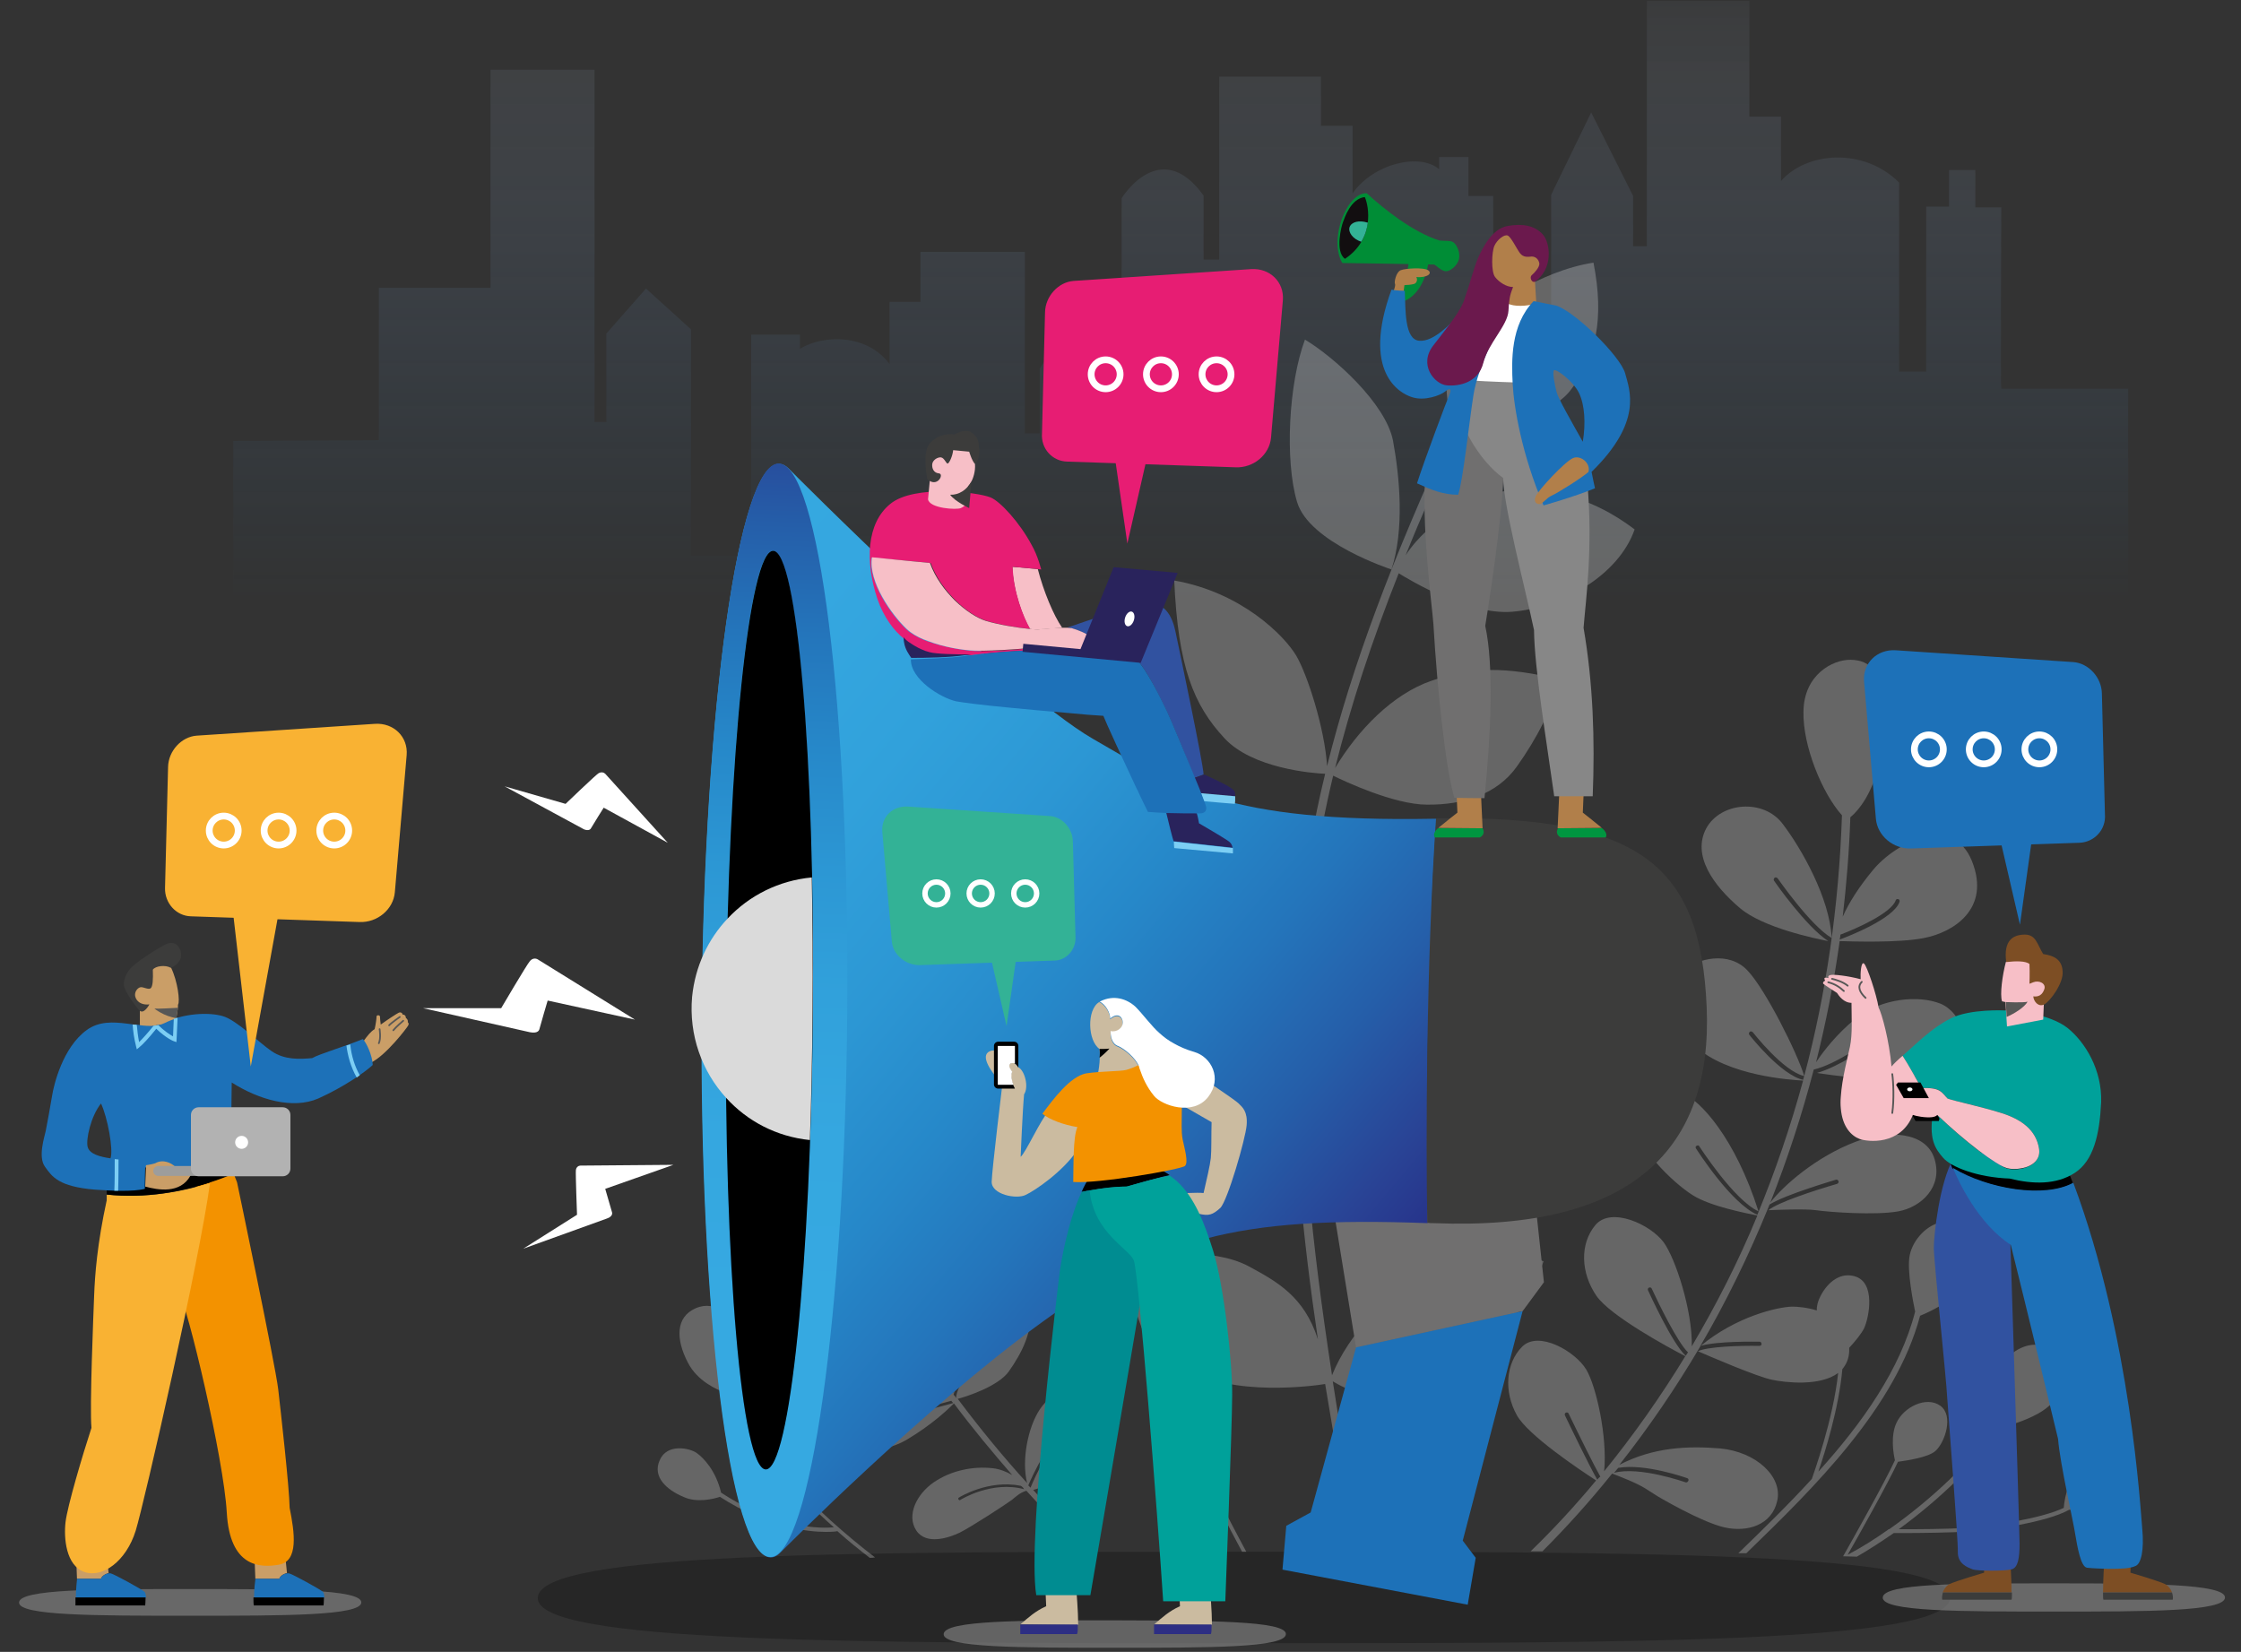 <svg width="662" height="488" viewBox="0 0 662 488" fill="none" xmlns="http://www.w3.org/2000/svg">
    <rect x="0" y="0" width="662" height="488" fill="#333333" stroke="none"/>
    <path d="M187.567 301.209L158.857 283.418C158.295 283.08 157.281 282.967 156.493 283.981C155.593 284.994 148.049 297.831 148.049 297.831H124.969L156.493 304.925C157.506 305.15 158.97 305.15 159.308 304.137C159.646 302.785 161.785 295.579 161.785 295.579L187.567 301.209Z" fill="white"/>
    <path d="M197.249 248.962L178.785 228.581C178.447 228.243 177.659 227.905 176.759 228.468C175.858 229.031 167.076 237.476 167.076 237.476L149.063 232.297L172.143 244.796C172.818 245.246 174.056 245.471 174.507 244.796C175.07 243.782 178.335 238.602 178.335 238.602L197.249 248.962Z" fill="white"/>
    <path d="M198.938 344.11L171.467 344.335C171.017 344.335 170.229 344.673 170.116 345.686C170.003 346.7 170.454 358.861 170.454 358.861L154.579 368.882L179.235 359.987C180.023 359.762 181.037 359.086 180.812 358.185C180.474 357.059 178.785 351.204 178.785 351.204L198.938 344.11Z" fill="white"/>
    <path opacity="0.3" d="M628.675 114.853H591.184C590.959 114.853 591.184 61.255 591.184 61.255H583.528V50.22H575.76V61.03H569.005V109.786H561.011C561.011 109.786 561.011 69.7 561.011 53.936C550.541 43.464 533.653 44.815 526.11 53.486V34.456H516.765V0.225H486.48V72.741H482.427V57.877L470.043 33.217L458.221 57.539V113.953H441.108V57.877H433.79V46.392H425.121C425.121 46.392 425.121 48.081 425.121 49.995C419.604 45.153 405.982 48.081 399.564 57.089V37.158H390.22V22.633H360.16V76.682H355.544C355.544 76.682 355.544 64.295 355.544 57.765C342.709 39.974 331.338 58.553 331.338 58.553C331.338 58.553 331.338 100.215 331.338 114.178C323.344 96.612 312.198 100.215 307.132 108.886V128.028H302.741V74.43H271.893V89.18H262.773C262.773 89.18 262.773 98.639 262.773 107.534C256.131 98.639 243.409 98.751 236.316 103.03V98.864H221.905V164.173H204.117V97.288L190.832 85.239L179.123 98.526V124.65H175.633V20.606H144.897V85.014H111.91V130.055L68.902 130.28V417.301H628.675V114.853Z" fill="url(#paint0_linear_2_156)"/>
    <path opacity="0.25" d="M576.098 471.913C576.098 485.425 482.652 485.425 367.478 485.425C252.303 485.425 157.957 485.425 158.858 471.913C159.758 458.4 252.303 458.4 367.478 458.4C482.652 458.4 576.098 458.4 576.098 471.913Z" fill="black"/>
    <path opacity="0.63" d="M379.862 482.722C379.862 486.776 357.232 486.776 329.311 486.776C301.39 486.776 278.535 486.776 278.761 482.722C278.986 478.669 301.39 478.669 329.311 478.669C357.232 478.781 379.862 478.781 379.862 482.722Z" fill="#878787"/>
    <path opacity="0.63" d="M657.271 471.913C657.271 476.079 634.642 476.079 606.721 476.079C578.8 476.079 555.945 476.079 556.17 471.913C556.395 467.746 578.8 467.746 606.721 467.746C634.642 467.746 657.271 467.859 657.271 471.913Z" fill="#878787"/>
    <path opacity="0.63" d="M106.731 473.376C106.731 477.318 84.101 477.318 56.18 477.318C28.259 477.318 5.404 477.318 5.629 473.376C5.854 469.435 28.259 469.435 56.18 469.435C84.101 469.435 106.731 469.435 106.731 473.376Z" fill="#878787"/>
    <path opacity="0.25" d="M514.063 268.329C520.931 274.072 536.017 277.225 540.07 278.013C533.54 273.734 524.534 260.898 524.083 260.222C523.858 259.997 523.971 259.546 524.196 259.321C524.421 259.096 524.871 259.209 525.097 259.434C525.209 259.546 534.666 273.284 541.084 277.112C540.521 265.289 532.077 250.538 526.56 243.332C520.931 235.9 508.321 236.913 504.043 244.683C499.765 252.678 506.07 261.573 514.063 268.329Z" fill="white"/>
    <path opacity="0.25" d="M212.673 442.186C226.634 451.194 238.455 452.545 243.972 452.545C245.886 452.545 247.012 452.433 247.349 452.32C250.614 455.248 253.879 457.838 256.919 460.202C257.482 460.202 257.932 460.202 258.495 460.09C250.389 453.896 240.707 445.451 232.263 436.105C232.938 434.642 235.978 426.985 234.965 412.684C237.554 410.32 239.018 406.604 238.343 403.338C237.554 399.96 234.852 399.172 233.501 399.285C232.15 399.397 228.435 400.523 229.448 405.478C230.236 409.194 232.713 411.558 233.952 412.459C234.852 425.408 232.376 432.953 231.475 435.092C224.72 427.435 218.753 419.215 215.15 411.333C220.779 404.239 219.09 397.033 217.739 393.092C216.388 389.151 211.66 383.858 205.58 386.448C199.501 389.038 199.613 395.682 203.216 402.55C206.031 408.068 211.885 410.545 214.024 411.333C220.216 425.183 233.614 439.934 246.336 451.194C242.733 451.532 229.561 451.757 213.011 440.947C211.435 434.304 207.719 430.588 205.805 429.237C203.779 427.773 197.024 426.309 194.885 431.376C192.633 436.331 197.024 440.159 201.865 442.186C205.918 444.1 210.984 442.749 212.673 442.186Z" fill="white"/>
    <path opacity="0.25" d="M628.337 432.727C625.41 427.66 617.867 430.25 615.39 431.939C612.913 433.628 610.098 439.709 609.648 445.451C603.005 448.604 588.707 450.744 581.389 451.307C575.422 451.757 565.627 451.757 560.899 451.757C572.945 442.974 583.866 432.39 591.86 421.467C593.773 421.017 597.827 419.891 601.992 417.639C608.972 413.81 611.449 406.829 610.774 403.113C610.098 399.397 605.482 397.258 601.092 397.258C596.701 397.258 592.085 400.861 590.508 404.802C588.932 408.856 590.283 418.99 590.283 419.891C590.283 420.229 590.396 420.454 590.396 420.679C582.177 431.939 570.694 442.861 558.084 451.757C557.859 451.757 557.746 451.87 557.634 451.982C553.806 454.685 549.865 457.162 545.812 459.301C548.852 454.009 557.746 438.132 560.673 431.827C563.038 431.489 569.68 430.588 571.819 428.561C574.521 426.084 577.223 418.202 573.17 415.274C569.117 412.346 562.362 415.612 560.223 420.341C558.422 424.17 559.322 429.462 559.773 431.376C556.846 437.794 546.826 455.585 544.461 459.752C545.812 459.752 547.163 459.864 548.514 459.864C552.23 457.725 555.832 455.36 559.435 452.883C560.111 452.883 561.124 452.883 562.362 452.883C567.429 452.883 576.098 452.77 581.614 452.433C588.707 451.982 604.582 449.73 611.224 446.014C614.489 446.014 622.032 445.789 624.284 444.55C626.873 442.861 631.264 437.794 628.337 432.727Z" fill="white"/>
    <path opacity="0.25" d="M297.45 274.185C300.039 278.463 308.933 292.651 314.225 294.791C319.742 338.255 331.901 393.655 366.915 458.401C367.365 458.401 367.815 458.401 368.153 458.401C355.544 435.092 345.861 413.022 338.431 392.191C341.245 396.582 345.186 400.861 350.702 404.352C363.762 412.684 388.193 409.419 391.458 408.856C393.147 419.103 394.948 429.687 396.862 440.609C396.975 441.172 397.538 441.623 398.101 441.51C398.101 441.51 398.101 441.51 398.213 441.51C398.889 441.398 399.227 440.835 399.114 440.159C397.087 429.012 395.286 418.314 393.71 408.068C396.862 409.982 408.346 416.175 422.306 412.121C438.631 407.392 454.055 379.129 455.969 372.598C445.837 368.882 425.009 373.161 417.24 378.228C409.697 383.183 398.551 393.655 393.485 406.266C390.445 386.448 388.081 368.207 386.617 351.317C388.869 352.443 406.432 361.451 421.181 357.059C436.83 352.33 445.837 327.67 446.85 322.153C430.638 315.171 412.061 320.914 404.18 325.643C396.412 330.26 388.981 341.295 386.504 350.528C384.703 330.035 384.14 311.23 384.928 293.327C399.001 303.461 416.79 302.56 423.77 300.083C430.863 297.606 442.797 289.273 453.943 271.933C448.651 266.978 426.472 263.825 412.174 269.68C400.015 274.748 388.193 287.809 385.041 291.638C386.054 270.131 388.869 249.75 393.822 229.144C396.975 230.72 411.836 237.702 421.518 237.702C432.327 237.814 442.234 234.661 448.088 226.442C453.943 218.222 458.784 208.988 460.585 200.656C444.598 196.94 434.916 196.94 422.869 201.106C411.386 205.047 401.14 215.632 394.385 226.892C399.001 208.425 405.194 189.508 413.187 169.353C416.452 171.379 433.678 181.739 446.625 180.725C460.923 179.599 478.036 170.253 482.877 156.403C466.552 144.017 451.579 144.017 443.36 145.256C436.154 146.382 422.419 153.025 415.214 164.06C419.83 152.575 425.121 140.639 430.863 128.028C434.916 127.465 456.645 124.425 463.738 115.529C471.506 105.733 473.983 94.247 470.718 77.582C454.393 80.172 439.982 91.095 436.267 94.698C432.777 98.189 423.095 107.197 429.399 125.776C411.273 164.961 399.339 196.827 392.021 226.329C391.346 215.181 386.167 199.192 382.902 193.674C379.412 187.819 366.802 174.983 346.875 171.492C348 196.827 352.504 208.2 361.736 218.109C369.954 227.005 387.855 228.468 391.458 228.581C387.855 243.332 385.491 257.52 384.028 271.82C383.465 277 383.127 282.179 382.789 287.471C382.451 281.053 380.2 269.793 370.517 261.01C355.994 247.836 331.676 248.737 331.676 248.737C332.013 251.777 332.464 254.592 332.914 257.294C329.649 258.083 327.06 261.235 326.497 263.037C325.596 265.402 324.808 270.806 327.397 277.563C326.159 285.219 321.655 313.145 320.98 326.657C316.139 301.997 314 280.152 312.423 261.573C314.337 259.884 319.179 255.042 319.967 248.399C320.867 240.066 318.39 233.31 311.185 233.085C304.092 232.86 301.278 240.066 301.503 244.683C301.728 249.187 302.854 257.182 311.298 262.024C312.086 271.595 313.099 281.954 314.45 293.102C310.059 290.624 302.516 279.364 298.913 273.509C299.138 272.383 299.814 268.104 297.337 264.05C294.522 259.321 290.807 261.123 289.569 262.024C288.33 262.924 286.867 265.514 288.668 268.78C290.132 272.27 293.734 274.072 297.45 274.185ZM327.96 278.914C329.536 278.351 334.04 276.774 336.742 273.622C339.219 280.378 342.033 284.882 343.947 286.683C347.663 290.061 355.769 298.619 382.339 293.214C381.663 310.893 382.226 329.021 383.802 347.938C380.537 337.129 369.617 325.08 363.537 321.252C356.782 316.973 341.808 309.992 323.119 312.919C324.583 300.083 327.06 284.882 327.96 278.914ZM323.006 313.37C326.271 338.142 334.603 348.614 348.563 353.906C361.398 358.748 380.875 352.668 384.028 351.654C385.266 365.842 387.067 380.48 389.319 395.681C385.266 382.958 377.16 378.566 368.829 374.062C358.133 368.319 338.768 370.234 331.788 372.26C327.51 358.41 324.245 345.236 321.655 332.737H321.768C321.318 329.584 321.993 322.04 323.006 313.37Z" fill="white"/>
    <path opacity="0.25" d="M231.362 367.081C239.694 367.081 246.899 362.802 248.926 361.451C252.303 368.432 255.906 375.075 259.621 381.606C257.144 380.03 253.654 378.228 250.164 377.778C243.409 376.764 236.316 377.327 232.376 379.129C228.435 380.931 224.832 388.137 231.25 391.628C237.329 395.006 254.555 395.344 262.211 385.998C267.84 395.344 273.807 404.014 279.886 412.234C276.734 410.77 271.443 408.631 266.714 408.405C259.396 407.955 249.038 409.982 247.687 419.215C246.336 428.561 258.72 430.813 268.065 425.183C275.045 421.017 279.774 416.625 281.8 414.598C287.43 422.143 293.284 429.124 299.026 435.768C297.337 434.754 295.311 433.966 293.284 433.741C287.43 433.065 280.9 434.416 275.833 437.907C270.767 441.398 267.727 447.591 270.654 452.095C273.582 456.599 280.449 454.234 283.489 452.77C286.529 451.307 297.45 444.213 298.913 443.087C300.039 442.186 301.278 440.947 303.191 440.384C309.159 447.028 315.126 453.108 320.867 458.626C321.655 458.626 322.444 458.626 323.232 458.626C317.377 452.996 311.298 446.915 305.218 440.159C308.596 439.146 319.066 435.768 322.331 429.687C326.271 422.368 328.298 411.671 324.245 408.518C320.192 405.365 311.072 410.545 307.132 416.4C303.642 421.692 301.728 431.376 303.417 438.132C296.549 430.588 289.681 422.255 282.926 413.247C285.853 412.459 294.86 409.531 298.013 405.14C301.728 399.848 305.443 393.092 304.205 385.66C302.966 378.228 293.847 378.904 287.993 385.435C282.363 391.628 279.436 397.596 281.575 411.558C275.383 403.113 269.191 394.105 263.449 384.534C266.601 383.07 276.171 378.341 280.224 374.287C285.178 369.333 288.218 363.928 288.218 359.536C288.218 355.032 286.642 349.627 276.734 353.118C266.714 356.609 264.012 367.306 263.562 369.333C263.111 370.909 262.323 378.228 262.323 382.507C257.82 374.85 253.541 366.968 249.601 358.636C250.614 357.172 252.641 354.92 256.244 352.555C262.436 348.389 271.105 340.957 271.668 334.651C272.231 328.458 270.204 323.954 264.913 324.067C259.621 324.18 253.204 329.472 251.177 333.188C249.488 336.115 246.449 344.223 247.124 353.231C245.435 349.402 243.747 345.574 242.17 341.633C242.621 338.93 244.872 323.279 243.184 314.946C241.382 305.938 236.654 298.169 229.899 299.069C223.256 299.97 221.23 312.019 224.044 319C226.521 325.306 232.601 334.426 239.806 340.282C242.396 346.812 245.098 353.118 248.025 359.311C243.071 354.244 236.316 350.866 229.448 349.627C221.793 348.389 213.236 351.992 213.461 358.636C213.574 365.279 221.567 367.081 231.362 367.081ZM315.576 421.805C315.801 421.692 316.026 421.805 316.139 421.918C316.251 422.143 316.139 422.368 316.026 422.481C310.51 425.521 305.556 436.668 304.43 439.483C304.205 439.258 303.98 439.033 303.754 438.808C305.218 435.43 310.059 424.845 315.576 421.805ZM302.516 439.934C293.059 437.344 283.827 442.974 283.714 443.087C283.602 443.087 283.602 443.199 283.489 443.199C283.377 443.199 283.264 443.087 283.151 442.974C283.039 442.749 283.039 442.524 283.264 442.411C283.377 442.298 292.046 437.006 301.503 438.92C301.953 439.146 302.291 439.483 302.516 439.934ZM292.046 395.907C292.158 395.681 292.496 395.681 292.609 395.907C292.834 396.019 292.834 396.357 292.609 396.47C289.681 399.96 282.138 409.644 282.476 413.022C282.251 412.684 282.026 412.346 281.688 412.009C282.814 406.942 291.708 396.47 292.046 395.907ZM281.575 414.486C276.734 415.95 265.025 418.54 264.462 418.652H264.35C264.124 418.652 264.012 418.54 263.899 418.314C263.899 418.089 264.012 417.864 264.237 417.864C264.35 417.864 276.059 415.274 281.012 413.81C281.237 414.035 281.35 414.261 281.575 414.486ZM273.582 365.392C273.694 365.166 274.032 365.166 274.145 365.279C274.37 365.392 274.37 365.729 274.257 365.842C271.443 369.671 264.913 378.904 262.999 383.858C262.773 383.52 262.661 383.295 262.436 382.957C264.913 376.99 272.568 366.743 273.582 365.392ZM260.634 383.295C254.78 381.944 246.899 383.633 246.786 383.633C246.561 383.633 246.336 383.52 246.336 383.295C246.336 383.07 246.449 382.845 246.674 382.845C247.012 382.732 254.217 381.268 260.071 382.394C260.297 382.732 260.522 383.07 260.634 383.295ZM256.469 341.408C256.581 341.182 256.806 341.182 257.032 341.295C257.257 341.408 257.257 341.633 257.144 341.858C254.442 346.812 250.614 354.357 249.263 358.41C249.151 358.073 248.926 357.735 248.813 357.397C250.839 351.879 255.793 342.759 256.469 341.408ZM230.462 357.735C231.024 357.735 242.508 357.735 248.025 359.536C248.25 359.874 248.363 360.212 248.588 360.662C243.747 358.636 230.687 358.636 230.462 358.636C230.236 358.636 230.011 358.41 230.011 358.185C230.011 357.847 230.236 357.735 230.462 357.735Z" fill="white"/>
    <path opacity="0.25" d="M411.048 168.227C414.876 156.403 413.525 141.202 411.498 130.167C409.359 119.245 394.16 105.508 385.491 100.328C380.65 113.277 379.524 136.023 383.127 148.184C386.617 160.344 411.048 168.227 411.048 168.227Z" fill="white"/>
    <path opacity="0.25" d="M500.103 353.118C505.282 356.384 515.865 358.41 519.13 359.086C513.613 372.486 507.083 385.322 499.765 397.708C499.99 387.236 494.924 371.697 491.434 366.968C487.493 361.676 475.897 356.384 471.281 361.901C466.665 367.419 466.89 375.976 471.619 382.845C475.672 388.7 492.785 398.046 497.851 400.636C490.646 412.459 482.652 423.832 473.87 434.642C474.884 424.507 471.506 409.419 468.579 404.577C465.314 399.172 454.506 392.979 449.665 397.821C444.823 402.663 444.148 410.995 448.088 418.089C451.353 423.944 466.44 434.079 471.506 437.344C465.427 444.663 459.009 451.644 452.142 458.288C453.267 458.288 454.393 458.288 455.632 458.288C462.95 450.969 469.817 443.312 476.235 435.317C478.599 436.218 483.328 438.02 486.03 439.709C489.745 442.073 489.745 442.073 489.745 442.073C489.745 442.073 502.467 449.618 509.335 451.194C516.202 452.77 523.408 450.518 524.984 443.424C526.673 436.331 518.904 428.899 508.096 427.885C498.414 427.097 488.394 427.548 478.374 432.727C487.155 421.58 495.149 409.869 502.354 397.596C507.421 396.132 518.342 396.357 519.805 396.357C520.143 396.357 520.368 396.695 520.368 397.033C520.368 397.371 520.143 397.596 519.693 397.596C513.838 397.483 504.381 397.821 501.566 399.172C504.944 400.636 519.017 406.716 523.52 407.617C527.348 408.405 537.594 409.644 542.998 405.59C541.534 419.44 535.68 435.542 535.229 436.894C528.136 444.663 520.593 451.982 513.613 458.738L513.5 458.851C514.288 458.851 515.077 458.851 515.865 458.851C536.13 439.258 559.998 415.725 567.203 388.7C568.78 388.025 573.058 386.223 577.336 382.958C583.866 377.89 585.442 369.896 584.316 365.955C583.19 362.014 578.237 360.325 573.846 361C569.343 361.676 565.177 366.067 564.164 370.684C563.15 375.188 565.402 385.773 565.627 386.899C565.627 387.124 565.74 387.236 565.74 387.462C561.349 404.577 550.091 420.454 537.143 434.754C539.057 429.237 543.223 415.95 544.236 404.464C545.362 403.113 546.15 401.424 546.263 399.285C546.263 398.834 546.263 398.497 546.263 398.159C547.951 396.357 549.865 393.992 550.653 392.416C552.117 389.263 554.256 378.679 547.726 376.99C541.196 375.301 537.143 383.07 536.805 385.66C536.693 386.11 536.693 386.561 536.693 387.124C533.766 386.223 530.951 385.998 529.375 385.998C525.209 386.11 512.937 388.813 502.242 397.708C509.898 384.647 516.653 370.797 522.507 356.384C522.62 356.158 522.62 356.046 522.732 355.821C527.799 352.78 540.633 349.064 542.322 348.501C542.66 348.389 542.998 348.614 543.11 348.952C543.223 349.29 542.998 349.627 542.66 349.74C535.68 351.767 525.097 355.258 522.395 357.51C525.209 357.397 533.315 357.059 536.468 357.51C540.183 358.073 554.031 359.086 560.786 357.847C567.541 356.609 573.959 350.641 571.482 342.421C569.005 334.201 557.634 333.751 548.289 337.241C536.355 341.745 526.673 350.416 522.957 355.258C528.024 342.421 532.302 329.359 535.792 315.96C542.21 314.496 551.442 307.852 551.554 307.74C551.779 307.515 552.23 307.627 552.455 307.852C552.68 308.078 552.567 308.528 552.342 308.753C551.892 309.091 543.223 315.171 536.693 316.973C548.627 318.775 565.515 320.351 574.296 314.834C583.641 309.091 579.363 298.957 573.17 296.48C566.978 294.002 555.832 294.678 547.951 301.096C542.772 305.262 538.607 310.555 536.468 313.82C539.395 302.11 541.759 290.174 543.448 278.013C547.388 278.126 560.899 278.576 568.329 277.112C577.111 275.423 588.144 268.442 582.515 254.367C576.886 240.291 559.998 248.849 553.243 257.069C548.965 262.249 546.15 266.753 544.349 270.806C545.475 261.123 546.263 251.326 546.6 241.417C549.077 239.391 555.157 232.747 556.395 217.208C557.971 197.728 552.004 195.026 546.713 194.913C541.421 194.8 532.865 199.305 532.752 210.227C532.527 220.361 538.269 234.324 544.123 240.854C543.223 267.541 539.507 293.327 532.978 317.874C530.951 311.118 521.494 292.201 516.202 286.683C510.573 280.715 501.341 283.418 497.964 286.233C494.473 289.048 489.97 299.295 500.778 309.091C510.461 317.874 528.925 319 532.64 319.225C528.925 332.85 524.421 346.024 519.13 358.861C511.361 355.483 501.454 339.944 501.003 339.268C500.778 338.93 500.891 338.593 501.229 338.48C501.566 338.255 501.904 338.367 502.017 338.705C502.129 338.818 512.149 354.469 519.467 357.847C512.6 336.228 502.242 324.968 496.95 322.941C491.546 320.801 484.003 326.206 483.44 332.287C482.99 338.255 493.798 349.177 500.103 353.118ZM471.844 437.119C469.705 433.516 463.625 420.904 462.274 418.089C462.162 417.751 462.274 417.414 462.612 417.301C462.95 417.188 463.287 417.301 463.4 417.639C466.327 423.719 470.943 433.065 472.745 436.218C472.407 436.443 472.069 436.781 471.844 437.119ZM498.414 436.668C498.752 436.781 498.864 437.119 498.752 437.457C498.639 437.682 498.414 437.907 498.189 437.907C498.076 437.907 498.076 437.907 497.964 437.907C497.851 437.907 484.341 433.065 476.798 435.092C477.248 434.642 477.586 434.079 478.036 433.628C485.917 432.277 497.738 436.443 498.414 436.668ZM497.964 400.523C493.911 396.808 487.155 381.831 486.818 381.156C486.705 380.818 486.818 380.48 487.155 380.368C487.493 380.255 487.831 380.368 487.944 380.705C489.97 385.097 495.487 396.47 498.639 399.51C498.414 399.848 498.189 400.186 497.964 400.523ZM543.673 276.099C548.514 274.297 558.76 269.68 559.998 265.965C560.111 265.627 560.448 265.514 560.786 265.627C561.124 265.739 561.236 266.077 561.124 266.415C559.435 271.482 545.587 276.774 543.448 277.563C543.561 277 543.673 276.549 543.673 276.099ZM516.765 305.713C516.54 305.488 516.653 305.037 516.878 304.812C517.103 304.587 517.553 304.699 517.779 304.925C517.891 305.037 526.785 316.523 532.978 317.874C532.865 318.212 532.752 318.662 532.64 319C526.11 317.536 517.216 306.276 516.765 305.713Z" fill="white"/>
    <path d="M394.048 357.96L453.718 356.834L456.082 378.791L449.777 387.349L400.578 398.046L394.048 357.96Z" fill="#706F6F"/>
    <path d="M387.18 446.802L400.578 398.046L449.777 387.349L432.101 455.135L435.929 460.202L433.565 474.052L378.849 463.693L379.974 450.744L387.18 446.802Z" fill="#1D71B8"/>
    <path d="M230.124 137.036C231.024 137.036 232.038 137.486 232.938 138.387C232.938 138.387 297.9 203.809 322.781 218.222C347.663 232.635 362.524 242.994 423.657 241.868C423.883 241.868 424.108 241.868 424.333 241.868C421.406 284.769 421.293 337.917 421.743 361.338C364.55 359.199 341.808 365.955 307.47 390.84C272.681 416.062 230.912 458.288 230.912 458.288C229.786 459.527 228.773 460.09 227.647 460.09C215.825 459.977 206.706 387.574 207.382 298.394C208.057 209.101 218.19 136.923 230.124 137.036Z" fill="url(#paint1_linear_2_156)"/>
    <path d="M207.269 298.281C206.594 387.462 215.6 459.864 227.534 459.977C239.356 460.089 249.601 387.799 250.277 298.619C250.952 209.439 241.945 137.036 230.011 136.923C218.19 136.923 208.057 209.101 207.269 298.281ZM228.322 162.709C235.415 162.822 240.707 223.626 240.031 298.506C239.468 373.499 233.164 434.191 226.183 434.079C219.09 433.966 213.799 373.161 214.474 298.281C215.037 223.401 221.23 162.709 228.322 162.709Z" fill="url(#paint2_linear_2_156)"/>
    <path d="M240.14 298.503C240.736 223.566 235.474 162.773 228.385 162.716C221.297 162.66 215.067 223.362 214.471 298.299C213.875 373.235 219.138 434.029 226.226 434.086C233.314 434.142 239.544 373.44 240.14 298.503Z" fill="black"/>
    <path d="M504.156 297.493C505.957 339.268 482.314 363.703 423.545 361.338C422.869 361.338 422.194 361.338 421.631 361.225C421.181 337.917 421.293 284.656 424.22 241.755C484.791 240.742 502.354 255.718 504.156 297.493Z" fill="#3C3C3B"/>
    <path d="M214.925 271.369C221.342 264.501 230.124 260.109 239.806 259.208C240.031 271.707 240.144 284.882 240.031 298.619C239.919 311.906 239.694 324.63 239.243 336.791C229.336 335.778 220.667 331.161 214.474 324.292C207.382 316.523 203.441 305.826 204.454 294.453C205.355 285.445 209.183 277.45 214.925 271.369Z" fill="#DADADA"/>
    <path d="M639.596 467.972C637.794 467.071 629.35 464.594 629.35 464.594C629.35 462.454 629.463 461.553 629.463 461.553C627.099 461.553 621.582 461.553 621.582 461.553C621.582 461.553 621.244 467.183 621.244 470.449H641.622C641.284 469.435 640.609 468.535 639.596 467.972Z" fill="#7D4E24"/>
    <path d="M621.244 470.449C621.244 471.462 621.244 472.25 621.357 472.588C627.324 472.588 641.847 472.588 641.847 472.588C641.96 471.913 641.847 471.124 641.622 470.449H621.244Z" fill="#3C3C3B"/>
    <path d="M575.872 467.972C577.674 467.071 586.118 464.594 586.118 464.594C586.118 462.454 586.005 461.553 586.005 461.553C588.369 461.553 593.886 461.553 593.886 461.553C593.886 461.553 594.224 467.183 594.224 470.449H573.846C574.296 469.435 574.859 468.535 575.872 467.972Z" fill="#7D4E24"/>
    <path d="M594.336 470.449C594.336 471.462 594.336 472.25 594.224 472.588C588.257 472.588 573.733 472.588 573.733 472.588C573.621 471.913 573.733 471.124 573.958 470.449H594.336Z" fill="#3C3C3B"/>
    <path d="M577.111 342.083C572.945 349.177 571.256 364.829 571.256 368.657C571.256 372.486 574.972 407.505 575.197 412.684C575.535 417.864 578.462 454.797 578.349 458.4C578.237 462.004 581.277 463.017 582.628 463.58C583.979 464.143 592.422 464.143 594.336 463.58C596.138 463.017 596.588 460.202 596.588 456.036C596.588 451.87 592.985 339.156 592.985 339.156L577.111 342.083Z" fill="#3152A0"/>
    <path d="M612.35 349.515C611.787 348.164 611.337 346.812 610.774 345.461C610.774 345.461 588.032 344.56 576.21 343.885C576.21 343.885 576.435 344.335 576.773 345.236C587.243 351.316 603.906 354.131 612.35 349.515Z" fill="black"/>
    <path d="M632.84 451.757C632.278 445.902 629.576 395.231 612.463 349.402C604.019 354.019 587.356 351.316 576.886 345.011C578.575 349.064 584.316 361.451 593.999 367.756C598.615 386.336 604.694 411.446 607.959 425.07C608.522 432.39 612.575 449.955 613.026 453.221C613.588 456.486 614.602 462.905 616.516 463.13C618.43 463.355 620.456 463.355 622.708 463.468C626.761 463.468 629.35 463.355 630.927 462.567C632.503 461.891 633.403 457.837 632.84 451.757Z" fill="#1D71B8"/>
    <path d="M610.774 303.686C605.482 299.52 595.35 298.506 592.31 298.506C592.31 298.506 581.952 297.943 576.21 300.871C570.468 303.799 566.303 308.19 562.024 311.906C563.826 314.496 566.078 318.887 567.654 321.477C573.283 321.027 573.621 322.828 575.309 324.517C576.998 325.193 585.104 326.882 591.184 328.796C597.264 330.71 601.429 333.863 602.33 339.268C603.231 344.673 596.363 346.024 593.098 345.236C589.946 344.448 580.376 337.241 572.382 329.472C572.157 329.81 571.482 330.035 570.806 330.147C570.018 336.791 571.707 339.381 573.958 341.971C576.323 344.786 584.204 347.826 593.661 348.164C600.416 349.853 607.396 350.078 612.913 346.475C618.43 342.871 620.231 335.215 620.681 325.643C621.019 316.072 615.953 307.852 610.774 303.686Z" fill="#00A19A"/>
    <path d="M563.263 326.544L565.852 331.161H572.72L572.945 330.485L570.806 326.544H563.263Z" fill="black"/>
    <path d="M602.33 339.268C601.429 333.863 597.264 330.71 591.184 328.796C585.104 326.882 576.998 325.193 575.31 324.517C573.621 322.828 573.283 321.139 567.654 321.477C566.078 318.887 563.826 314.608 562.025 311.906C560.448 313.257 559.322 314.383 558.76 315.059C558.084 307.402 555.945 299.52 554.932 297.606C554.369 293.89 551.554 285.445 550.653 284.656C549.753 283.868 549.528 287.697 549.64 289.273C545.812 288.26 541.647 287.809 540.746 288.034C539.845 288.26 540.07 288.71 540.183 288.935C539.508 288.823 538.945 288.71 538.945 289.048C538.945 289.386 539.057 289.498 539.17 289.723C538.719 289.836 538.382 290.287 538.607 290.624C538.945 290.962 542.66 293.327 542.66 293.327C543.223 294.228 544.686 296.254 546.938 296.254C546.938 300.533 547.276 305.375 546.488 309.204C545.812 312.356 544.123 318.662 543.786 323.954C543.673 325.193 543.673 326.319 543.786 327.445C544.236 332.962 546.938 335.552 549.302 336.453C551.667 337.354 561.462 338.48 565.064 329.359C565.852 329.697 568.78 330.26 570.694 330.035C571.482 329.922 572.045 329.697 572.27 329.359C580.376 337.129 589.833 344.335 592.985 345.123C596.25 345.912 603.231 344.673 602.33 339.268Z" fill="#F7BFC7"/>
    <path d="M549.978 290.061C548.627 291.413 549.302 293.102 551.104 294.791" stroke="#575756" stroke-width="0.519" stroke-miterlimit="10" stroke-linecap="round"/>
    <path d="M545.812 291.187C544.461 290.061 542.21 289.386 541.196 289.16" stroke="#575756" stroke-width="0.519" stroke-miterlimit="10" stroke-linecap="round"/>
    <path d="M544.686 292.764C543.448 291.638 542.21 290.737 540.07 290.174" stroke="#575756" stroke-width="0.519" stroke-miterlimit="10" stroke-linecap="round"/>
    <path d="M558.985 328.796C559.548 324.855 559.322 319.675 558.985 317.311" stroke="#575756" stroke-width="0.519" stroke-miterlimit="10" stroke-linecap="round"/>
    <path d="M592.535 284.206C591.522 288.034 590.734 293.777 591.409 295.804C592.422 296.029 592.422 296.029 592.422 296.029L592.873 303.236L603.568 301.209L603.794 295.691L605.82 291.187L606.721 286.571L601.429 282.067L595.237 281.166L592.535 284.206Z" fill="#F7BFC7"/>
    <path d="M598.952 295.917C597.827 296.254 592.535 296.029 592.535 296.029L592.76 300.421C594.899 299.52 598.052 297.606 598.952 295.917Z" fill="#575756"/>
    <path d="M600.641 290.174C602.33 289.498 604.469 290.512 603.906 292.201C603.343 293.89 602.217 294.565 600.641 294.34C600.754 295.917 602.217 297.606 603.906 296.705C605.595 295.804 609.648 290.399 609.31 286.908C609.085 283.418 606.721 282.292 603.568 281.841C601.767 278.914 601.429 276.099 598.164 276.099C594.899 276.099 591.747 277.563 592.648 284.206C595.575 283.868 598.389 283.868 599.515 284.769C599.628 287.359 599.515 290.624 599.515 290.624L600.641 290.174Z" fill="#7D4E24"/>
    <path d="M560.111 320.464L562.362 324.405H569.793L567.316 319.788H560.673L560.111 320.464Z" fill="black"/>
    <path d="M564.164 322.378C564.599 322.378 564.952 322.126 564.952 321.815C564.952 321.504 564.599 321.252 564.164 321.252C563.728 321.252 563.375 321.504 563.375 321.815C563.375 322.126 563.728 322.378 564.164 322.378Z" fill="white"/>
    <path d="M304.205 185.792C302.178 182.302 299.364 174.87 299.026 167.438C299.026 167.438 302.854 167.776 306.569 168.114C308.258 174.645 311.185 181.739 313.775 185.455C311.523 185.567 308.708 185.905 307.132 185.905C306.569 186.018 305.443 186.018 304.205 185.792Z" fill="#F7BFC7"/>
    <path d="M344.623 210.002C342.821 206.398 338.656 197.39 335.391 194.463C332.689 193.562 321.993 192.999 314.9 192.548V191.985L320.53 192.323C320.53 192.323 321.318 190.522 322.106 188.27C320.755 187.031 318.278 186.018 316.364 185.567C316.026 185.455 315.576 185.455 315.126 185.455C321.543 183.203 335.053 178.698 338.318 178.248C342.596 177.685 345.861 180.05 347.212 186.468C348.563 192.886 355.431 225.428 355.544 228.806L352.729 229.82C350.027 222.388 345.749 212.366 344.623 210.002Z" fill="#3152A0"/>
    <path d="M352.954 229.82L355.769 228.806C359.371 230.495 364.55 232.747 364.776 233.986C364.888 234.436 364.888 234.774 364.888 235.224L354.755 234.324C354.305 232.972 353.63 231.509 352.954 229.82Z" fill="#29235C"/>
    <path d="M354.193 243.219C354.193 243.219 361.961 247.723 363.087 248.624C363.762 249.187 363.987 249.75 364.1 250.426L346.649 248.511V248.399C346.424 247.836 345.073 242.544 344.51 240.066C348 240.179 351.828 240.179 353.517 240.179C353.855 241.305 354.08 242.544 354.193 243.219Z" fill="#29235C"/>
    <path d="M364.213 252.115L346.874 250.538C346.874 250.538 346.762 249.3 346.762 248.624L364.213 250.538C364.213 250.989 364.213 251.439 364.213 252.115Z" fill="#7CCEF4"/>
    <path d="M364.888 235.224C364.888 236.125 364.888 237.026 364.776 237.476C362.186 237.251 357.908 236.913 355.656 236.688C355.431 236.125 355.093 235.337 354.755 234.324L364.888 235.224Z" fill="#7CCEF4"/>
    <path d="M262.999 148.859C269.979 143.116 288.781 145.368 292.608 146.945C295.423 148.071 301.165 154.264 304.768 161.02C305.668 162.596 306.344 164.285 306.907 165.975C307.132 166.763 307.357 167.551 307.582 168.227C307.245 168.227 306.907 168.114 306.682 168.114C302.966 167.776 299.138 167.438 299.138 167.438C299.364 174.87 302.291 182.302 304.317 185.792C300.715 185.455 295.198 184.554 291.483 183.428C288.893 182.64 285.403 180.5 282.251 177.347C279.323 174.42 276.509 170.704 274.933 166.312C274.933 166.312 262.999 165.186 257.482 164.736C256.356 171.942 263.336 181.739 267.727 185.905C268.065 186.243 268.515 186.581 268.966 186.918C270.429 187.932 272.231 188.833 274.145 189.508C278.873 191.197 284.39 192.098 287.88 192.323C293.284 192.548 305.781 191.422 305.781 191.422L315.013 192.098V192.661C313.099 192.548 311.523 192.436 310.397 192.323C305.443 191.76 293.96 192.661 286.979 193.562C282.363 193.562 276.621 193.337 274.595 192.886C273.131 192.548 270.992 191.648 268.74 190.071C268.178 189.621 267.615 189.283 267.052 188.72C264.012 186.243 261.085 182.414 259.171 176.897C255.568 165.975 255.906 154.602 262.999 148.859Z" fill="#E71D73"/>
    <path d="M268.74 189.846C270.992 191.422 273.131 192.323 274.595 192.661C276.621 193.224 282.476 193.337 286.979 193.337C286.304 193.449 285.628 193.562 285.065 193.562C280.562 194.237 273.469 194.35 269.191 194.35C268.515 193.337 267.389 191.873 267.052 189.733C266.939 189.283 266.939 188.833 266.939 188.27C267.615 189.058 268.178 189.508 268.74 189.846Z" fill="#29235C"/>
    <path d="M285.065 193.787C285.628 193.674 286.304 193.562 286.979 193.562C293.959 192.548 305.443 191.76 310.397 192.323C311.523 192.436 313.099 192.548 315.013 192.661C322.106 193.111 332.689 193.674 335.503 194.575C338.656 197.503 342.934 206.398 344.735 210.114C345.861 212.479 350.027 222.5 353.067 229.932C353.742 231.621 354.418 233.085 354.868 234.436C355.206 235.337 355.544 236.125 355.769 236.801C355.994 237.476 356.219 237.927 356.219 238.039C356.332 238.377 356.332 238.602 356.332 238.828C356.332 239.841 355.431 240.291 354.53 240.291C354.418 240.291 354.08 240.291 353.63 240.291C351.828 240.291 348 240.291 344.623 240.179C342.371 240.066 340.345 239.954 339.106 239.841C338.994 239.616 338.768 239.165 338.543 238.715C338.093 237.814 337.53 236.576 336.854 235.224C336.854 235.112 336.742 235.112 336.742 234.999C336.404 234.211 336.066 233.423 335.616 232.635C331.901 224.752 326.609 213.267 325.934 211.465C323.569 211.353 319.516 211.015 314.9 210.565C309.496 210.114 303.191 209.551 297.562 208.988C290.357 208.313 284.277 207.524 282.476 207.187C277.86 206.173 268.966 200.656 269.078 194.8C273.469 194.575 280.562 194.463 285.065 193.787Z" fill="#1D71B8"/>
    <path d="M274.707 166.312C276.284 170.704 279.098 174.42 282.026 177.347C285.29 180.5 288.668 182.64 291.257 183.428C294.973 184.554 300.489 185.455 304.092 185.792C305.443 185.905 306.456 186.018 307.132 185.905C308.596 185.792 311.523 185.455 313.774 185.455C314.337 185.455 314.9 185.455 315.351 185.455C315.801 185.455 316.251 185.567 316.589 185.567C318.503 186.13 320.867 187.031 322.331 188.27C321.43 190.522 320.755 192.323 320.755 192.323L315.125 191.985L305.894 191.31C305.894 191.31 293.397 192.436 287.993 192.211C284.502 192.098 278.873 191.197 274.257 189.396C272.231 188.72 270.429 187.819 269.078 186.806C268.628 186.468 268.178 186.13 267.84 185.792C263.449 181.626 256.469 171.83 257.595 164.623C262.886 165.186 274.707 166.312 274.707 166.312Z" fill="#F7BFC7"/>
    <path d="M328.973 167.551L347.888 169.24L336.967 195.814L302.066 192.548L302.291 190.184L319.179 191.76L328.973 167.551Z" fill="#29235C"/>
    <path d="M334.947 183.245C335.325 182.06 335.056 180.916 334.345 180.689C333.634 180.462 332.751 181.238 332.373 182.423C331.995 183.608 332.264 184.753 332.975 184.98C333.686 185.207 334.569 184.43 334.947 183.245Z" fill="white"/>
    <path d="M274.707 136.023C275.383 131.856 278.648 129.717 282.138 130.055C285.741 130.392 288.443 134.221 287.993 138.725C287.767 140.639 287.092 142.441 285.966 143.679C285.516 146.269 286.754 148.859 283.827 150.098C282.588 150.661 274.595 150.21 274.145 147.508L274.707 141.54C274.707 141.54 274.707 136.023 274.707 136.023Z" fill="#F7BFC7"/>
    <path d="M286.979 142.216L286.304 150.098C286.304 150.098 282.138 148.183 280.674 146.157C283.264 146.269 285.628 144.693 286.979 142.216Z" fill="#3C3C3B"/>
    <path d="M273.919 141.54C273.919 141.54 272.343 133.771 274.595 131.068C276.959 128.366 279.999 128.028 281.913 128.366C283.939 127.24 285.178 127.24 285.966 127.352C286.754 127.465 289.231 128.703 289.118 131.856C289.569 132.757 289.344 135.91 287.993 137.036C287.092 136.135 286.304 133.433 286.304 133.433L281.575 132.982C281.35 134.897 280.449 136.698 279.999 136.923C279.549 137.149 278.986 135.234 277.972 135.122C276.959 135.009 275.496 135.91 275.383 137.149C275.27 138.387 275.833 139.738 277.41 139.851C278.986 140.076 276.847 144.242 273.919 141.54Z" fill="#3C3C3B"/>
    <path d="M424.783 244.683H437.956C438.181 245.021 438.856 246.485 437.168 247.385C434.803 247.385 423.883 247.385 423.883 247.385C423.883 247.385 422.869 246.372 424.783 244.683Z" fill="#009640"/>
    <path d="M424.896 244.57C426.922 242.881 430.525 240.066 430.525 240.066L430.3 234.887H437.505L437.956 244.57C437.956 244.57 437.956 244.57 437.956 244.683L424.896 244.57C424.896 244.683 424.896 244.683 424.896 244.57Z" fill="#B17F4A"/>
    <path d="M473.308 244.683H460.248C460.022 245.021 459.347 246.485 461.036 247.385C463.4 247.385 474.321 247.385 474.321 247.385C474.321 247.385 475.221 246.372 473.308 244.683Z" fill="#009640"/>
    <path d="M473.195 244.57C471.168 242.881 467.566 240.066 467.566 240.066L467.791 234.887H460.585L460.135 244.57C460.135 244.57 460.135 244.57 460.135 244.683L473.195 244.57C473.195 244.683 473.195 244.683 473.195 244.57Z" fill="#B17F4A"/>
    <path d="M451.691 115.416C448.651 115.979 437.731 115.642 434.578 114.741C435.479 108.66 444.823 88.73 444.823 88.73L453.155 89.068L451.691 115.416Z" fill="white"/>
    <path d="M403.73 57.089C409.021 61.931 417.578 68.687 425.234 71.052C427.26 71.277 428.611 70.939 429.512 71.727C430.413 72.515 431.426 74.655 430.976 76.569C430.525 78.483 428.161 80.51 426.697 80.06C425.234 79.609 424.671 78.708 423.657 78.145C419.83 78.033 396.524 77.695 396.524 77.695C392.471 70.826 397.763 56.864 403.73 57.089Z" fill="#008D36"/>
    <path d="M403.167 58.215C404.405 60.917 406.094 70.601 397.313 76.456C394.273 74.317 396.299 66.66 396.75 65.534C397.2 64.408 399.001 58.665 403.167 58.215Z" fill="#120E10"/>
    <path d="M421.969 77.582C421.518 80.848 419.604 87.153 414.538 89.068C414.088 88.167 412.962 85.802 412.962 85.69C414.538 84.338 416.114 79.947 416.114 77.245C418.929 77.47 421.969 77.582 421.969 77.582Z" fill="#008D36"/>
    <path d="M411.498 86.365C411.498 86.365 412.399 84.338 412.061 83.775C411.836 83.325 412.399 80.397 413.75 79.834C415.101 79.271 420.618 78.934 421.856 79.834C423.207 80.735 421.744 82.087 418.366 81.861C418.816 82.424 418.591 83.663 417.69 83.888C416.902 84.113 415.664 84.226 414.876 84.226C414.763 85.127 414.538 86.928 414.538 86.928L411.498 86.365Z" fill="#B17F4A"/>
    <path d="M438.519 235.787C440.433 216.87 441.333 196.602 438.744 184.892C440.996 171.379 444.598 144.918 444.035 138.5C442.91 133.207 432.327 118.232 432.327 118.232L421.181 138.275C419.717 155.165 422.982 178.248 423.432 184.329C424.558 203.583 427.035 227.117 429.625 235.675C432.889 235.787 438.519 235.787 438.519 235.787Z" fill="#706F6F"/>
    <path d="M468.917 142.666C470.605 162.033 468.466 177.009 467.791 185.455C470.605 201.782 471.168 218.447 470.493 235.224C466.327 235.224 459.122 235.224 459.122 235.224C456.87 219.122 453.267 197.39 453.155 186.13C450.565 173.857 444.148 149.422 444.035 141.202C437.393 136.473 429.062 124.199 429.512 112.038C441.671 113.052 456.87 113.164 456.87 113.164L468.917 142.666Z" fill="#878787"/>
    <path d="M430.75 146.157C426.247 146.157 422.757 144.693 418.591 142.779C420.73 136.023 427.598 117.781 428.273 116.317C428.836 114.853 428.273 114.516 426.922 115.642C425.571 116.768 420.843 118.569 417.128 117.331C413.412 116.205 402.154 109.899 411.048 85.577C412.962 85.915 414.988 85.915 414.988 85.915C415.214 91.545 414.876 100.328 419.267 100.666C423.657 101.003 428.499 95.486 431.426 92.784C434.353 90.081 441.446 88.392 445.949 88.73C442.572 97.4 436.605 108.097 435.254 116.768C433.903 125.438 432.214 141.765 430.75 146.157Z" fill="#1D71B8"/>
    <path d="M445.386 89.631L445.724 86.253L440.433 85.127L438.969 76.682L441.221 70.376L445.837 67.899L452.705 70.038L455.744 77.245L453.38 82.199L453.83 89.631C451.016 90.532 447.075 90.644 445.386 89.631Z" fill="#B17F4A"/>
    <path d="M436.605 76.231C438.068 72.966 440.883 67.561 445.274 66.773C449.665 65.984 453.267 66.547 455.744 69.25C458.108 71.952 458.784 79.609 453.38 83.213C452.592 83.663 451.691 81.974 452.479 81.298C453.267 80.623 454.844 78.934 454.731 77.808C454.506 76.569 453.605 75.781 452.479 75.781C451.353 75.893 450.002 76.119 448.989 74.767C447.976 73.416 446.4 70.038 445.386 69.588C444.373 69.137 442.234 70.826 441.446 72.628C440.658 74.43 440.433 80.285 441.671 81.861C442.909 83.438 445.049 84.789 446.963 84.789C446.287 86.703 445.837 87.379 445.612 91.77C445.386 96.162 439.645 101.341 438.181 107.197C436.717 113.052 430.975 114.178 427.373 113.84C423.77 113.502 418.929 107.76 423.432 102.017C427.936 96.162 431.764 91.658 432.777 87.829C434.128 84.113 435.254 79.497 436.605 76.231Z" fill="#6B194D"/>
    <path d="M446.85 113.39C447.188 120.146 449.552 134.334 455.969 149.31C455.969 149.31 464.864 146.832 471.168 144.242C471.168 144.242 470.38 140.752 470.155 139.401C485.354 124.537 481.414 115.304 480.063 110.237C478.599 105.17 465.427 92.221 459.797 90.306L453.042 88.955C446.174 96.049 446.512 106.634 446.85 113.39ZM459.009 109.449C459.46 108.66 464.751 112.601 466.44 116.092C468.129 119.583 468.466 124.988 467.566 130.505C464.413 124.875 460.248 117.669 459.797 115.754C459.347 113.84 458.559 110.237 459.009 109.449Z" fill="#1D71B8"/>
    <path d="M469.254 139.401C467.566 140.977 460.022 145.706 458.446 146.382C456.87 147.057 455.857 148.634 455.069 148.859C454.168 149.084 452.93 148.521 453.605 146.72C454.281 144.918 462.274 136.36 464.638 135.347C466.778 134.333 469.93 136.698 469.254 139.401Z" fill="#B17F4A"/>
    <path d="M398.664 67.11C399.227 65.534 401.478 64.971 403.955 65.759H404.068C403.842 67.561 403.28 69.475 402.154 71.389H402.041C399.677 70.601 398.213 68.687 398.664 67.11Z" fill="#33B296"/>
    <path d="M301.503 479.795C303.754 477.881 305.781 475.966 309.046 474.503C308.933 472.476 308.821 469.323 308.821 469.323L317.94 469.435C317.94 469.435 318.503 475.966 318.503 480.02L301.503 479.795Z" fill="#CBBBA0"/>
    <path d="M318.39 479.907C318.39 481.371 318.39 482.385 318.165 482.722C313.887 482.722 301.39 482.722 301.39 482.722C301.39 481.484 301.39 480.245 301.39 479.907H318.39Z" fill="#2D2E83"/>
    <path d="M341.02 479.795C343.272 477.881 345.298 475.966 348.563 474.503C348.451 472.476 348.338 469.323 348.338 469.323L357.457 469.435C357.457 469.435 358.02 475.966 358.02 480.02L341.02 479.795Z" fill="#CBBBA0"/>
    <path d="M357.908 479.907C357.908 481.371 357.908 482.385 357.683 482.722C353.404 482.722 340.907 482.722 340.907 482.722C340.907 481.484 340.907 480.245 340.907 479.907H357.908Z" fill="#2D2E83"/>
    <path d="M318.278 339.719C314 346.137 305.668 351.767 302.966 353.006C300.264 354.357 292.834 352.893 292.946 349.064C293.059 345.349 296.099 320.351 296.099 320.351C292.834 316.748 289.344 311.906 292.383 310.555C295.423 309.204 300.377 314.271 300.827 315.284C302.741 316.297 303.98 321.139 302.516 323.279C302.066 328.121 301.503 341.745 301.503 341.745C302.966 340.619 307.47 330.598 309.721 328.346C311.973 326.094 317.49 328.008 317.49 327.783C317.49 327.558 320.417 333.525 320.417 333.525L318.278 339.719Z" fill="#CBBBA0"/>
    <path d="M355.093 318.437C355.093 318.437 364.775 324.855 365.901 325.981C367.027 327.107 368.603 328.346 368.266 332.399C367.928 336.453 362.636 354.695 360.497 356.834C358.246 358.861 357.12 359.311 353.967 358.523C350.815 357.735 346.874 355.933 344.51 356.158C342.146 356.384 343.835 352.78 346.199 352.668C348.563 352.555 353.742 352.217 355.543 352.443C356.444 348.501 357.457 344.223 357.683 342.083C357.908 339.944 357.795 334.989 357.908 331.499C354.53 329.584 346.537 324.968 346.537 324.968L355.093 318.437Z" fill="#CBBBA0"/>
    <path d="M294.86 307.74H299.589C300.264 307.74 300.827 308.303 300.827 308.978V315.397C300.827 315.397 300.039 313.708 298.801 314.045C297.337 314.496 298.35 315.734 298.913 316.635C298.35 317.649 298.913 319.901 299.814 321.59C299.701 321.59 299.701 321.59 299.589 321.59H294.86C294.185 321.59 293.622 321.027 293.622 320.351V308.978C293.622 308.303 294.185 307.74 294.86 307.74Z" fill="black"/>
    <path d="M324.808 309.879C321.318 307.515 320.98 298.281 324.695 296.029C326.722 296.93 327.96 299.52 327.96 301.096C330.437 299.069 331.676 300.871 331.676 302.335C331.676 303.799 329.987 305.263 328.073 304.812C328.073 306.276 328.298 308.528 330.212 309.204C332.013 309.879 335.616 312.807 336.517 315.397C336.629 315.622 336.742 315.847 336.742 316.185C333.027 317.311 326.159 319.225 323.682 319.225C324.47 317.761 325.146 313.032 324.808 309.879Z" fill="#CBBBA0"/>
    <path d="M324.808 309.879C325.596 309.879 326.834 309.879 327.735 309.767C327.06 310.555 325.709 311.793 324.808 312.469C324.92 311.568 324.92 310.667 324.808 309.879Z" fill="black"/>
    <path d="M299.701 314.158C299.476 314.045 299.138 314.045 298.913 314.045C297.45 314.496 298.463 315.734 299.026 316.635C298.576 317.423 298.801 319 299.364 320.464H294.748V308.978H299.814V314.158H299.701Z" fill="white"/>
    <path d="M342.934 347.713C343.384 345.011 343.61 343.434 343.61 343.434L321.881 347.713C320.98 349.064 320.192 350.528 319.516 352.105C323.344 351.317 328.411 350.416 332.914 350.416C336.179 349.515 339.669 348.501 342.934 347.713Z" fill="black"/>
    <path d="M332.914 350.416C328.411 350.416 323.344 351.317 319.516 352.105C315.238 361.338 313.324 373.724 313.099 375.301C312.874 377.102 303.304 454.459 306.119 471.237C310.622 471.237 322.106 471.237 322.106 471.237C326.497 445.789 339.782 367.193 343.047 347.826C339.669 348.501 336.179 349.515 332.914 350.416Z" fill="#008C91"/>
    <path d="M345.523 347.15C344.398 346.362 343.047 345.574 341.696 345.011L329.762 341.858C329.762 341.858 323.907 344.448 321.881 347.713C321.881 348.164 321.881 348.727 321.881 349.177C321.881 350.078 321.881 350.866 321.993 351.654C325.371 350.979 329.311 350.528 332.914 350.528C337.08 349.29 341.583 347.938 345.523 347.15Z" fill="black"/>
    <path d="M358.358 369.445C355.881 361.563 352.954 353.794 347.663 348.952C346.987 348.389 346.312 347.826 345.523 347.263C341.47 348.051 336.967 349.402 332.801 350.528C329.199 350.528 325.258 351.091 321.881 351.654C323.119 364.266 333.589 368.882 334.94 372.373C336.404 376.201 341.921 447.253 343.61 473.039C343.61 473.039 353.855 473.039 361.961 473.039C361.961 473.039 363.987 421.129 363.987 412.121C364.1 403.001 361.623 379.917 358.358 369.445Z" fill="#00A19A"/>
    <path d="M332.689 316.072C337.192 314.834 342.934 310.78 346.424 310.442C349.914 310.217 356.669 314.834 356.669 318.887C353.967 321.928 349.126 326.657 349.126 326.657C349.126 332.062 348.901 333.976 349.351 336.566C349.914 339.268 351.153 343.434 350.027 344.448C348.901 345.461 324.47 349.74 317.039 349.177C317.152 344.786 316.927 335.778 318.278 332.962C314.112 332.287 309.947 330.71 307.92 329.021C311.185 324.63 316.139 317.986 320.867 317.086C325.596 316.41 330.887 316.523 332.689 316.072Z" fill="#F39200"/>
    <path d="M325.033 295.804C329.086 293.777 332.914 295.128 335.391 297.38C337.755 299.745 340.119 303.123 342.596 305.263C343.835 306.389 345.186 307.402 346.875 308.303C348.451 309.204 350.477 310.104 352.842 310.78C357.795 312.244 361.173 318.549 356.895 324.067C352.391 329.81 343.159 326.544 340.907 323.729C338.768 321.139 337.53 318.324 336.742 315.96C336.629 315.734 336.517 315.397 336.517 315.171C335.616 312.582 332.013 309.654 330.212 308.978C328.411 308.303 328.073 306.051 328.073 304.587C329.987 305.037 331.676 303.573 331.676 302.11C331.676 300.646 330.437 298.844 327.96 300.871C327.96 299.295 326.722 296.705 324.695 295.804C324.808 295.917 324.92 295.804 325.033 295.804Z" fill="white"/>
    <path d="M107.068 307.965C108.757 305.713 109.433 304.812 110.671 304.024C111.009 302.56 111.234 300.871 111.234 300.308C111.234 299.745 112.247 299.858 112.247 300.308C112.247 300.758 112.36 301.884 112.472 302.673C114.499 301.209 117.088 299.52 117.764 299.182C118.439 298.844 119.002 299.407 118.89 299.745C119.34 299.632 119.903 299.97 119.903 300.758C120.241 300.871 120.579 301.434 120.466 301.997C120.804 302.222 120.804 302.673 120.466 303.123C120.241 303.574 114.049 311.793 109.545 313.933C109.095 311.906 107.068 307.965 107.068 307.965Z" fill="#CA9E67"/>
    <path d="M82.525 466.395C81.174 466.395 78.134 466.395 75.432 466.395L75.207 460.54L84.326 460.315L84.776 464.706C83.651 464.931 82.637 465.72 82.525 466.395Z" fill="#CA9E67"/>
    <path d="M75.432 466.62V466.395C78.134 466.395 81.286 466.395 82.525 466.395C82.637 465.72 83.763 464.931 84.664 464.819C84.889 464.819 85.227 464.706 85.452 464.819C86.465 465.044 94.459 469.435 95.359 470.224C95.697 470.561 95.81 471.237 95.81 472.025H85.565H75.094C74.982 469.548 75.432 466.62 75.432 466.62Z" fill="#1D71B8"/>
    <path d="M74.869 471.913H85.34H95.697C95.697 473.039 95.585 474.277 95.585 474.277C95.585 474.277 90.856 474.277 85.677 474.277C81.624 474.277 77.233 474.277 74.982 474.277C74.869 473.714 74.869 472.926 74.869 471.913Z" fill="black"/>
    <path d="M29.835 466.395C28.484 466.395 25.444 466.395 22.742 466.395L22.517 460.54L31.636 460.315L32.087 464.706C31.073 464.931 29.948 465.72 29.835 466.395Z" fill="#CA9E67"/>
    <path d="M22.742 466.62V466.395C25.444 466.395 28.597 466.395 29.835 466.395C29.948 465.72 31.073 464.931 31.974 464.819C32.199 464.819 32.537 464.706 32.762 464.819C33.776 465.044 41.769 469.435 42.67 470.224C43.008 470.561 43.12 471.237 43.12 472.025H32.875H22.404C22.404 469.548 22.742 466.62 22.742 466.62Z" fill="#1D71B8"/>
    <path d="M22.292 471.913H32.762H43.008C43.008 473.039 42.895 474.277 42.895 474.277C42.895 474.277 38.166 474.277 32.987 474.277C28.934 474.277 24.544 474.277 22.292 474.277C22.292 473.714 22.292 472.926 22.292 471.913Z" fill="black"/>
    <path d="M67.551 342.871L59.332 343.997C59.332 343.997 58.657 346.587 57.756 350.641C62.147 349.515 65.862 348.051 68.902 346.812L67.551 342.871Z" fill="black"/>
    <path d="M85.565 445.451C85.452 439.258 82.975 417.301 82.187 410.432C81.399 403.451 70.028 349.29 70.028 349.29L69.015 346.7C65.975 348.051 62.147 349.402 57.869 350.528C56.067 358.636 53.253 372.486 52.802 381.606C55.504 386.336 66.087 430.813 66.988 446.802C67.889 462.905 76.67 463.242 82.412 462.229C88.267 461.215 87.028 452.77 85.565 445.451Z" fill="#F39200"/>
    <path d="M31.524 352.893C31.524 353.906 31.524 354.582 31.524 354.582C28.709 367.531 28.034 376.652 27.808 382.732C27.583 388.7 26.457 415.725 27.02 421.805C24.431 429.687 19.928 444.888 19.365 449.618C18.802 454.347 19.477 462.454 24.881 464.368C30.285 466.283 37.266 461.216 40.08 452.207C42.557 444.213 58.995 372.148 62.034 349.515C53.928 351.992 43.12 354.132 31.524 352.893Z" fill="#F9B233"/>
    <path d="M62.034 349.29C62.485 346.137 62.597 343.885 62.485 342.984C50.213 343.097 39.968 343.547 39.968 343.547L31.524 350.416C31.524 351.317 31.524 352.217 31.524 352.893C43.12 354.132 53.928 351.992 62.034 349.29Z" fill="black"/>
    <path d="M13.285 344.673C15.424 347.713 17.451 350.528 27.921 351.429C32.537 351.767 39.405 352.105 42.782 351.204C42.782 349.402 42.895 344.898 42.895 344.898C42.895 344.898 60.683 344.898 68.114 344.898C68.339 342.984 68.339 324.743 68.452 319.788C76.445 324.855 86.465 327.783 94.008 324.517C101.552 321.139 107.969 316.635 110.108 314.608C109.996 311.681 108.194 307.965 107.181 306.952C102.678 308.866 94.346 311.343 92.207 312.582C88.492 312.919 84.101 313.145 80.273 310.555C76.445 307.965 70.028 301.434 65.862 300.195C61.697 298.957 54.266 299.295 48.299 302.222C42.332 305.15 32.875 299.069 25.669 304.249C18.464 309.429 15.874 320.689 15.424 323.504C14.974 326.319 13.848 332.399 13.51 334.088C13.172 335.778 11.146 341.745 13.285 344.673ZM29.835 325.981C31.749 330.035 33.55 339.606 32.65 342.196C29.61 341.745 26.457 340.957 25.895 338.818C25.332 336.678 26.795 329.81 29.835 325.981Z" fill="#1D71B8"/>
    <path d="M42.895 350.528C46.61 351.542 53.253 352.78 56.292 347.263C56.292 345.686 51.789 344.673 51.789 344.673C50.551 343.547 48.186 342.308 45.822 343.66C44.809 343.997 43.12 344.223 43.12 344.223L42.895 350.528Z" fill="#CA9E67"/>
    <path d="M33.888 342.421L35.014 342.534C35.014 343.322 35.014 348.614 34.901 351.767C34.564 351.767 34.113 351.767 33.776 351.767C33.888 349.29 33.888 345.349 33.888 342.421Z" fill="#7CCEF4"/>
    <path d="M106.28 317.649C105.943 317.874 105.717 318.099 105.38 318.324C103.578 315.171 102.678 311.681 102.34 308.866C102.678 308.753 103.015 308.641 103.466 308.528C103.803 311.906 104.817 315.059 106.28 317.649Z" fill="#7CCEF4"/>
    <path d="M112.135 304.024C112.135 304.024 112.585 306.726 111.91 308.19" stroke="#575756" stroke-width="0.5" stroke-miterlimit="10" stroke-linecap="round"/>
    <path d="M118.102 300.421C118.102 300.421 115.512 302.222 114.949 302.898" stroke="#575756" stroke-width="0.5" stroke-miterlimit="10" stroke-linecap="round"/>
    <path d="M119.115 301.547C119.115 301.547 116.863 303.461 116.188 304.362" stroke="#575756" stroke-width="0.5" stroke-miterlimit="10" stroke-linecap="round"/>
    <path d="M50.551 285.895C52.465 289.836 53.253 295.917 52.577 296.817C52.69 298.056 51.676 302.785 51.676 302.785H46.498L41.319 304.137V297.38L38.392 293.327L40.193 286.571L49.312 282.517L50.551 285.895Z" fill="#CA9E67"/>
    <path d="M52.127 300.758C48.524 300.308 45.597 297.943 45.597 297.943C46.723 298.056 50.325 297.831 52.577 297.718C52.465 298.506 52.239 299.632 52.127 300.758Z" fill="#575756"/>
    <path d="M48.637 302.222C49.763 301.659 50.888 301.209 52.127 300.871L51.789 307.064C51.789 307.064 49.425 306.163 46.16 303.01C43.345 306.501 41.769 308.19 40.756 308.866C40.193 306.501 39.855 304.362 39.855 302.673C43.12 303.123 46.16 303.461 48.637 302.222Z" fill="#1D71B8"/>
    <path d="M40.418 302.785C40.531 304.249 40.756 306.163 41.093 307.852C42.107 306.839 43.57 305.263 45.372 303.011C45.822 303.011 46.273 302.898 46.723 302.785C48.637 304.7 50.325 305.713 51.114 306.163L51.339 300.984C51.676 300.871 52.127 300.758 52.465 300.646L52.127 307.852L51.451 307.627C51.339 307.627 49.087 306.726 46.16 303.911C43.908 306.726 42.219 308.528 41.093 309.429L40.418 309.992L40.193 309.091C39.63 306.952 39.292 304.474 39.18 302.673C39.63 302.673 40.08 302.673 40.418 302.785Z" fill="#7CCEF4"/>
    <path d="M44.133 296.705C44.133 296.705 42.445 299.97 41.093 298.394C39.742 296.93 36.703 292.651 36.59 290.962C36.477 289.386 37.378 287.134 38.954 285.67C41.431 283.305 47.736 279.477 49.312 278.801C52.465 277.675 53.59 280.715 53.478 282.179C53.478 283.981 52.014 285.332 50.438 285.895C48.862 284.994 45.935 285.332 45.147 286.458C45.259 289.273 45.147 291.525 44.471 291.976C43.796 292.426 42.332 291.525 41.544 291.638C40.643 291.75 39.405 293.214 40.08 294.791C40.756 296.367 42.445 296.93 44.133 296.705Z" fill="#3C3C3B"/>
    <path d="M46.723 347.375H59.445C60.233 347.375 60.908 346.7 60.908 345.912C60.908 345.123 60.233 344.448 59.445 344.448H46.723C45.935 344.448 45.259 345.123 45.259 345.912C45.259 346.7 45.935 347.375 46.723 347.375Z" fill="#9D9D9C"/>
    <path d="M58.657 347.488H83.538C84.776 347.488 85.79 346.475 85.79 345.236V329.359C85.79 328.121 84.776 327.107 83.538 327.107H58.657C57.418 327.107 56.405 328.121 56.405 329.359V345.236C56.405 346.475 57.418 347.488 58.657 347.488Z" fill="#B2B2B2"/>
    <path d="M71.379 339.381C72.436 339.381 73.293 338.524 73.293 337.467C73.293 336.409 72.436 335.552 71.379 335.552C70.322 335.552 69.465 336.409 69.465 337.467C69.465 338.524 70.322 339.381 71.379 339.381Z" fill="white"/>
    <path d="M614.377 248.962L564.614 250.651C559.322 250.876 554.594 246.935 554.144 241.868L550.653 201.331C550.203 195.927 554.481 191.76 559.998 192.098L612.463 195.589C616.966 195.927 620.794 200.093 620.906 204.822L621.807 240.629C622.145 245.021 618.767 248.737 614.377 248.962Z" fill="#1D71B8"/>
    <path d="M590.734 247.385L596.701 273.171L600.303 247.385H590.734Z" fill="#1D71B8"/>
    <path d="M569.793 225.653C572.156 225.653 574.071 223.738 574.071 221.374C574.071 219.011 572.156 217.096 569.793 217.096C567.43 217.096 565.515 219.011 565.515 221.374C565.515 223.738 567.43 225.653 569.793 225.653Z" stroke="white" stroke-width="2" stroke-miterlimit="10"/>
    <path d="M586.005 225.653C588.368 225.653 590.283 223.738 590.283 221.374C590.283 219.011 588.368 217.096 586.005 217.096C583.642 217.096 581.727 219.011 581.727 221.374C581.727 223.738 583.642 225.653 586.005 225.653Z" stroke="white" stroke-width="2" stroke-miterlimit="10"/>
    <path d="M602.442 225.653C604.805 225.653 606.721 223.738 606.721 221.374C606.721 219.011 604.805 217.096 602.442 217.096C600.08 217.096 598.164 219.011 598.164 221.374C598.164 223.738 600.08 225.653 602.442 225.653Z" stroke="white" stroke-width="2" stroke-miterlimit="10"/>
    <path d="M315.238 136.36L365.001 138.049C370.292 138.275 375.021 134.334 375.471 129.266L378.961 88.73C379.412 83.325 375.133 79.159 369.617 79.497L317.152 82.987C312.649 83.325 308.821 87.491 308.708 92.221L307.807 128.028C307.47 132.532 310.847 136.248 315.238 136.36Z" fill="#E71D73"/>
    <path d="M338.881 134.897L333.027 160.57L329.311 134.897H338.881Z" fill="#E71D73"/>
    <path d="M326.609 114.853C328.972 114.853 330.887 112.938 330.887 110.575C330.887 108.211 328.972 106.296 326.609 106.296C324.246 106.296 322.331 108.211 322.331 110.575C322.331 112.938 324.246 114.853 326.609 114.853Z" stroke="white" stroke-width="2" stroke-miterlimit="10"/>
    <path d="M342.934 114.853C345.297 114.853 347.212 112.938 347.212 110.575C347.212 108.211 345.297 106.296 342.934 106.296C340.571 106.296 338.656 108.211 338.656 110.575C338.656 112.938 340.571 114.853 342.934 114.853Z" stroke="white" stroke-width="2" stroke-miterlimit="10"/>
    <path d="M359.371 114.853C361.734 114.853 363.65 112.938 363.65 110.575C363.65 108.211 361.734 106.296 359.371 106.296C357.009 106.296 355.093 108.211 355.093 110.575C355.093 112.938 357.009 114.853 359.371 114.853Z" stroke="white" stroke-width="2" stroke-miterlimit="10"/>
    <path d="M56.405 270.694L106.168 272.383C111.459 272.608 116.188 268.667 116.638 263.6L120.128 223.063C120.579 217.659 116.3 213.492 110.784 213.83L58.094 217.321C53.59 217.659 49.763 221.825 49.65 226.554L48.749 262.361C48.637 266.753 52.014 270.581 56.405 270.694Z" fill="#F9B233"/>
    <path d="M82.412 269.117L74.081 315.059L68.789 269.117H82.412Z" fill="#F9B233"/>
    <path d="M66.087 249.637C68.45 249.637 70.366 247.722 70.366 245.359C70.366 242.995 68.45 241.08 66.087 241.08C63.725 241.08 61.809 242.995 61.809 245.359C61.809 247.722 63.725 249.637 66.087 249.637Z" stroke="white" stroke-width="2" stroke-miterlimit="10"/>
    <path d="M82.3 249.637C84.662 249.637 86.578 247.722 86.578 245.359C86.578 242.995 84.662 241.08 82.3 241.08C79.937 241.08 78.021 242.995 78.021 245.359C78.021 247.722 79.937 249.637 82.3 249.637Z" stroke="white" stroke-width="2" stroke-miterlimit="10"/>
    <path d="M98.737 249.637C101.1 249.637 103.015 247.722 103.015 245.359C103.015 242.995 101.1 241.08 98.737 241.08C96.374 241.08 94.459 242.995 94.459 245.359C94.459 247.722 96.374 249.637 98.737 249.637Z" stroke="white" stroke-width="2" stroke-miterlimit="10"/>
    <path d="M311.635 283.756L271.78 285.107C267.615 285.219 263.787 282.067 263.449 278.126L260.634 245.696C260.297 241.305 263.674 238.039 268.178 238.265L310.172 241.08C313.775 241.305 316.814 244.683 316.927 248.511L317.715 277.112C317.715 280.603 315.013 283.643 311.635 283.756Z" fill="#33B296"/>
    <path d="M292.608 282.517L297.337 303.123L300.264 282.517H292.608Z" fill="#33B296"/>
    <path d="M276.621 267.316C278.487 267.316 279.999 265.803 279.999 263.938C279.999 262.072 278.487 260.56 276.621 260.56C274.756 260.56 273.244 262.072 273.244 263.938C273.244 265.803 274.756 267.316 276.621 267.316Z" stroke="white" stroke-width="1.6" stroke-miterlimit="10"/>
    <path d="M289.681 267.316C291.547 267.316 293.059 265.803 293.059 263.938C293.059 262.072 291.547 260.56 289.681 260.56C287.816 260.56 286.304 262.072 286.304 263.938C286.304 265.803 287.816 267.316 289.681 267.316Z" stroke="white" stroke-width="1.6" stroke-miterlimit="10"/>
    <path d="M302.854 267.316C304.719 267.316 306.231 265.803 306.231 263.938C306.231 262.072 304.719 260.56 302.854 260.56C300.988 260.56 299.476 262.072 299.476 263.938C299.476 265.803 300.988 267.316 302.854 267.316Z" stroke="white" stroke-width="1.6" stroke-miterlimit="10"/>
    <defs>
        <linearGradient id="paint0_linear_2_156" x1="348.82" y1="-17.685" x2="348.82" y2="177.365" gradientUnits="userSpaceOnUse">
            <stop stop-color="#3C3C3B"/>
            <stop offset="0.215" stop-color="#666E79" stop-opacity="0.785"/>
            <stop offset="0.418" stop-color="#6C819C" stop-opacity="0.582"/>
            <stop offset="0.603" stop-color="#5F85B1" stop-opacity="0.397"/>
            <stop offset="0.768" stop-color="#4884BC" stop-opacity="0.232"/>
            <stop offset="0.906" stop-color="#3182C2" stop-opacity="0.094"/>
            <stop offset="1" stop-color="#2581C4" stop-opacity="0"/>
        </linearGradient>
        <linearGradient id="paint1_linear_2_156" x1="146.286" y1="199.818" x2="386.496" y2="402.466" gradientUnits="userSpaceOnUse">
            <stop stop-color="#36A9E1"/>
            <stop offset="0.187" stop-color="#35A7E0"/>
            <stop offset="0.335" stop-color="#31A1DB"/>
            <stop offset="0.468" stop-color="#2C97D4"/>
            <stop offset="0.594" stop-color="#2688C9"/>
            <stop offset="0.714" stop-color="#2475BB"/>
            <stop offset="0.829" stop-color="#255EA9"/>
            <stop offset="0.939" stop-color="#294395"/>
            <stop offset="1" stop-color="#27348B"/>
        </linearGradient>
        <linearGradient id="paint2_linear_2_156" x1="225.388" y1="387.874" x2="236.086" y2="106.934" gradientUnits="userSpaceOnUse">
            <stop stop-color="#36A9E1"/>
            <stop offset="0.187" stop-color="#35A7E0"/>
            <stop offset="0.335" stop-color="#31A1DB"/>
            <stop offset="0.468" stop-color="#2C97D4"/>
            <stop offset="0.594" stop-color="#2688C9"/>
            <stop offset="0.714" stop-color="#2475BB"/>
            <stop offset="0.829" stop-color="#255EA9"/>
            <stop offset="0.939" stop-color="#294395"/>
            <stop offset="1" stop-color="#27348B"/>
        </linearGradient>
    </defs>
</svg>
